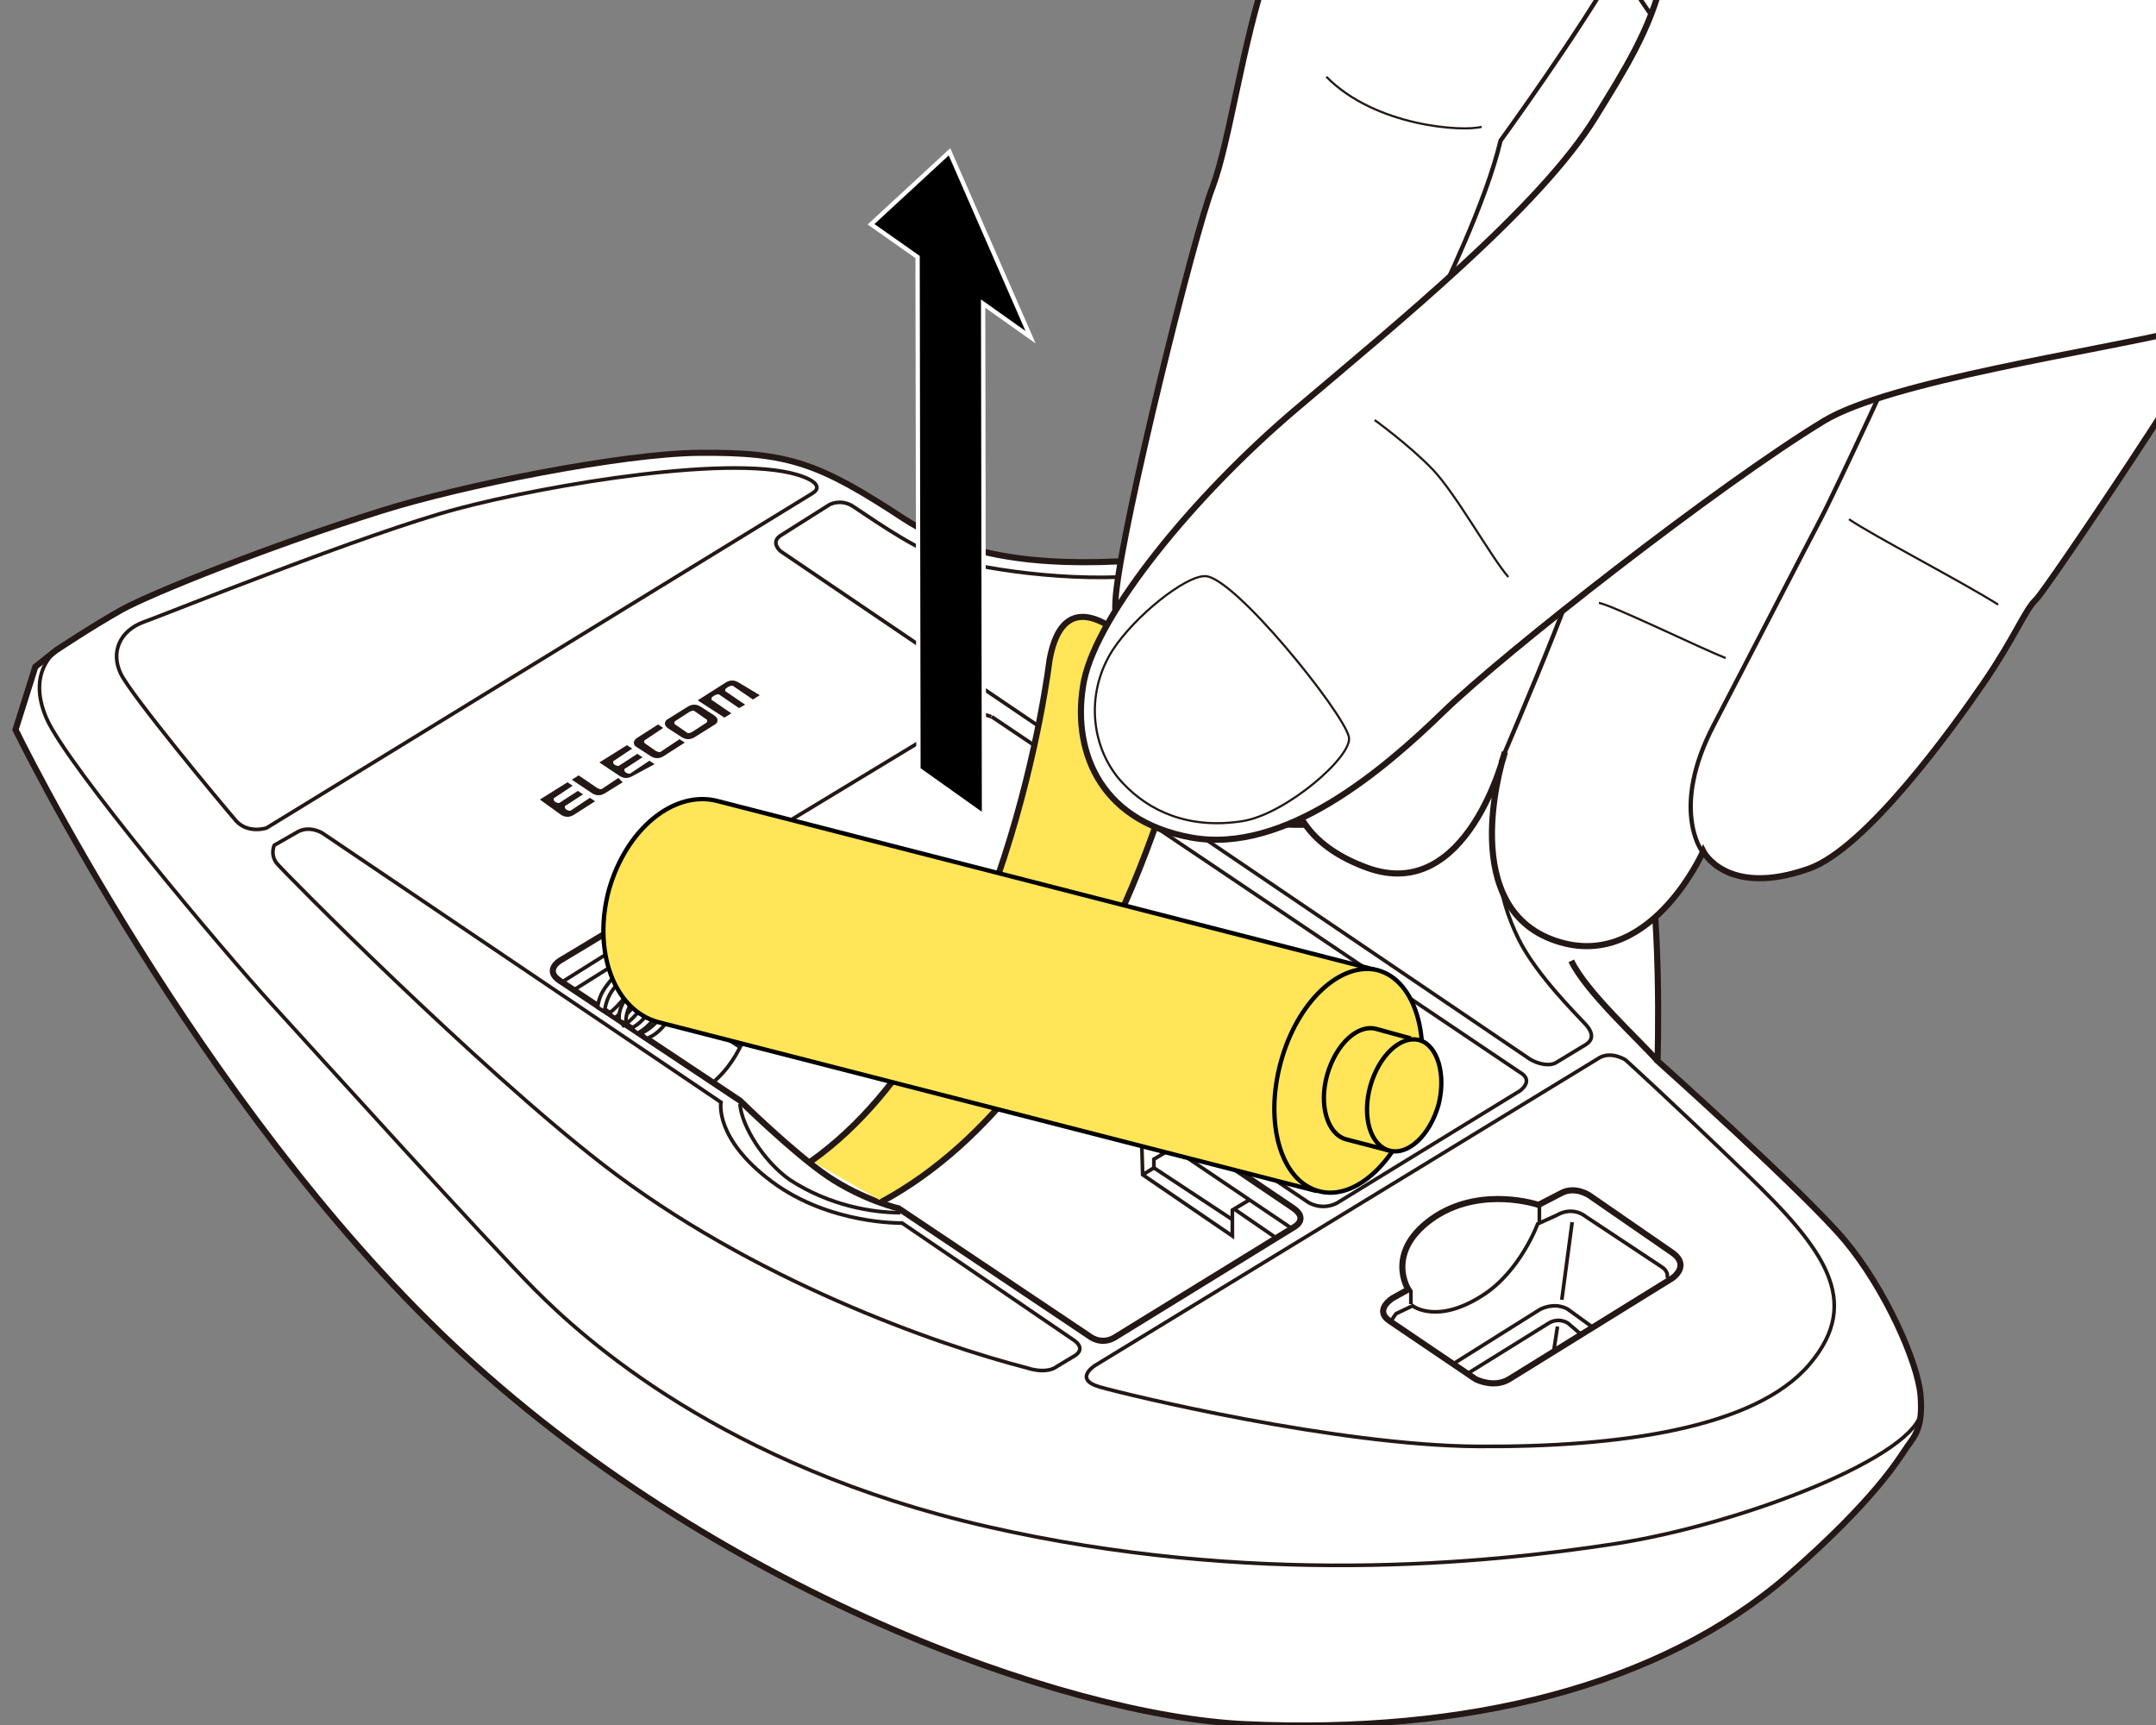 <?xml version="1.0" encoding="utf-8"?>
<!-- Generator: Adobe Illustrator 27.9.0, SVG Export Plug-In . SVG Version: 6.00 Build 0)  -->
<svg version="1.1" id="レイヤー_1" xmlns="http://www.w3.org/2000/svg" xmlns:xlink="http://www.w3.org/1999/xlink" x="0px"
	 y="0px" viewBox="0 0 250 200" enable-background="new 0 0 250 200" xml:space="preserve">
<rect x="0" y="0" width="250" height="200" fill="#808080" stroke="none"/>
<g>
	<g>
		<g>
			<path fill="#FFFFFF" stroke="#231815" stroke-width="0.709" stroke-miterlimit="10" d="M44.3,59.2c-12.8,4-26.8,9.6-30.2,11.5
				s-7.6,4.7-7.6,4.7l-2.4,1.9l-2.3,7.3c0,0,21,43.2,50.5,71.1c30.4,28.7,71.1,43.2,92,44.2c25.8,1.2,48.2-4.4,63-17.2
				c10.2-8.9,12.9-13.6,13.8-14.9s1.9-2.2,1.6-6s-4.1-12.4-8.8-18S192.2,123,192.2,123s0.6-18-1.7-28s-12.7-21.6-22.6-26.5
				c-9.8-4.8-23.5-4.6-32.6-3.8c-10.1,0.9-21.7,1.1-30.4-4.5c-9.9-6.5-13.4-7.8-23.9-7.7C72,52.6,53.5,56.3,44.3,59.2z"/>
			<path fill="none" stroke="#231815" stroke-width="0.709" stroke-miterlimit="10" d="M192.2,123c-2.1-2.4-8.3-8-10-11.6"/>
			
				<ellipse transform="matrix(8.145963e-02 -0.997 0.997 8.145963e-02 53.715 225.02)" fill="none" stroke="#231815" stroke-width="0.709" stroke-miterlimit="10" cx="148.9" cy="83.4" rx="12.2" ry="19.4"/>
			<path fill="none" stroke="#231815" stroke-width="0.425" stroke-miterlimit="10" d="M138.4,92.9c-1.7-1.5-2.6-3.3-2.5-5.2
				c0.4-4.3,6.2-7.3,13-6.8c6.8,0.6,12.1,4.5,11.7,8.8c-0.2,2.1-1.7,4-4,5.2"/>
			<path fill="none" stroke="#231815" stroke-width="0.709" stroke-miterlimit="10" d="M136.7,90.9c1.4-3.9,6.6-6.5,12.7-6
				c5.1,0.5,9.3,3,11,6.3"/>
			<path fill="none" stroke="#231815" stroke-width="0.425" stroke-miterlimit="10" d="M6.6,75.4c0,0-3.6,2.4-1.2,7.9
				s20.7,27.2,26,33c5.3,5.8,25.2,27.8,30.7,33.3S83.8,170,114.5,177s57.7,4.3,72.7,2s35.3-10.3,35.6-15.5"/>
			<path fill="none" stroke="#231815" stroke-width="0.425" stroke-miterlimit="10" d="M185.2,122.8L127,158.3c0,0-2.6,1.6,0.5,2.5
				c3.1,0.9,27.5,6.8,43.9,6.9s32.1-2.1,38.4-9.5s1.6-13.5-7.2-22s-14.1-13.3-14.1-13.3S186.7,121.7,185.2,122.8z"/>
			<path fill="none" stroke="#231815" stroke-width="0.425" stroke-miterlimit="10" d="M181,109.4c-2-4.4-2.1-10-0.5-16.5
				s2.4-14.2-7.3-21"/>
			<path fill="none" stroke="#231815" stroke-width="0.425" stroke-miterlimit="10" d="M177.4,122.8L90.5,63.9c0,0-1.2-1,0-1.8
				l5.7-3.6c0,0,1.3-0.7,2.7,0.2s6.3,4.4,9.5,5.6c3.2,1.2,13.7,3.2,23.3,2.5s25.3-1.8,34,3.5c8.7,5.3,11.6,12.8,9.2,21.1
				c-2,7-1.4,12.2,1.2,17.5c2.1,4.2,6.8,8.8,7.6,9.7c0.8,0.8,1.3,1.8,0.2,2.5l-3.3,2C179.8,123.7,178.4,123.4,177.4,122.8z"/>
			<path fill="none" stroke="#231815" stroke-width="0.425" stroke-miterlimit="10" d="M111.8,82.9L90.5,95.8c0,0-1.8,1.5-0.1,2.4
				l61.3,41.2c0,0,1.5,1,3.3,0.1l21.2-13c0,0,1.8-1.2,0-2.2l-61.2-41.2C115.1,83.2,113,82.2,111.8,82.9z"/>
			<path fill="none" stroke="#231815" stroke-width="0.425" stroke-miterlimit="10" d="M94.2,57.2L30.9,96c0,0-2.1,0.7-3.5-0.8
				C25.5,93,15.2,80.6,14,78.1c-1.2-2.5-0.1-5,2.7-6S42.5,61.8,53,59s32.9-6.6,40.2-3.7C93.2,55.3,95.8,56.2,94.2,57.2z"/>
			<path fill="none" stroke="#231815" stroke-width="0.425" stroke-miterlimit="10" d="M37.4,96.6c0,0-1.4-0.9-2.8-0.2L31.8,98
				c0,0-0.5,1.1,0.3,2.1c0.8,1,23.2,23.6,37.8,34.9c17.3,13.4,38.7,20.9,49.2,23.6c0,0,2.2,0.8,3.5-0.2l2-1.2c0,0,1.5-0.8-0.2-1.9
				l-19.8-13.5c0,0-8.4,0.2-15.1-4.8s-5.9-9.2-5.9-9.2L37.4,96.6z"/>
			<path fill="none" stroke="#231815" stroke-width="0.709" stroke-miterlimit="10" d="M86,98.7l-21.1,12.7c0,0-1.8,1.1,0,2.3
				l20.9,13.9c0,0,6.1,6,10.2,8.8c4.2,2.8,8.2,3.7,8.2,3.7l22.1,14.8c0,0,1.3,1.1,2.9,0.2l20.8-12.8c0,0,1.8-0.9,0-2.2L89.2,99
				C89.2,99,87.6,97.7,86,98.7z"/>
			<path fill="none" stroke="#231815" stroke-width="0.425" stroke-miterlimit="10" d="M65.1,113.9l20.7-13c0,0,1.6-0.6,2.8,0.2
				l61.3,41.4"/>
			<polyline fill="none" stroke="#231815" stroke-width="0.425" stroke-miterlimit="10" points="66.5,114.8 86.6,102.2 92.1,105.7 
				94,104.7 			"/>
			<polyline fill="none" stroke="#231815" stroke-width="0.425" stroke-miterlimit="10" points="92,106 92,109.2 102.4,116 
				102.4,112.9 104.5,111.8 			"/>
			<polyline fill="none" stroke="#231815" stroke-width="0.425" stroke-miterlimit="10" points="102.2,113.9 93.5,108.1 
				93.5,107.3 95.9,106 			"/>
			<line fill="none" stroke="#231815" stroke-width="0.425" stroke-miterlimit="10" x1="92" y1="109.2" x2="93.7" y2="108.3"/>
			<line fill="none" stroke="#231815" stroke-width="0.425" stroke-miterlimit="10" x1="102.6" y1="112.8" x2="132.6" y2="133"/>
			<polyline fill="none" stroke="#231815" stroke-width="0.425" stroke-miterlimit="10" points="134.1,131.8 132.4,132.9 
				132.5,136.2 142.9,143.3 142.9,140.3 144.9,139.1 			"/>
			<line fill="none" stroke="#231815" stroke-width="0.425" stroke-miterlimit="10" x1="143" y1="140.1" x2="147.8" y2="143.4"/>
			<polyline fill="none" stroke="#231815" stroke-width="0.425" stroke-miterlimit="10" points="142.9,141.4 133.8,135.4 
				133.8,134.4 136,133.1 			"/>
			<line fill="none" stroke="#231815" stroke-width="0.425" stroke-miterlimit="10" x1="132.5" y1="136.2" x2="133.8" y2="135.4"/>
			<path fill="none" stroke="#231815" stroke-width="0.425" stroke-miterlimit="10" d="M85.8,128c0.2,2.6,2.8,6.7,5.8,8.8
				c4.6,3,9.6,3.8,12.8,3.8"/>
			<path fill="none" stroke="#231815" stroke-width="0.425" stroke-miterlimit="10" d="M82.9,125.3c2.6-2.3,5.3-6.9,5.6-16.9"/>
			<line fill="none" stroke="#231815" stroke-width="0.425" stroke-miterlimit="10" x1="77.8" y1="116.3" x2="85.8" y2="121.4"/>
			<g>
				<path fill="#FFFFFF" stroke="#231815" stroke-width="0.425" d="M71.3,118l-0.7-0.5c0.7-0.5,1.3-1.2,1.9-1.9
					c1.2-1.7,1.8-3.8,1.4-5.4l0.8-0.2c0.4,1.9-0.2,4.1-1.6,6.1C72.5,116.9,72,117.5,71.3,118z"/>
				<path fill="#FFFFFF" stroke="#231815" stroke-width="0.425" d="M72.3,118.9l-0.5-0.7c0.7-0.4,1.3-1,1.8-1.7
					c1.5-2.2,1.6-4.8,0.2-5.8l0.5-0.7c1.8,1.3,1.8,4.4,0,7C73.7,117.7,73.1,118.4,72.3,118.9z"/>
				<path fill="#FFFFFF" stroke="#231815" stroke-width="0.425" d="M73.9,119.8l-0.7-0.6c0.7-0.3,1.4-1,1.9-1.6
					c0.6-0.8,0.9-1.8,1-2.7c0-0.8-0.3-1.5-0.8-1.8c-1.1-0.8-3-0.1-4.2,1.6c-0.6,0.8-0.9,1.7-1,2.6l-0.8-0.5c0.1-0.9,0.4-1.7,1.1-2.6
					c1.5-2.1,3.9-2.9,5.4-1.8c0.7,0.5,1.2,1.4,1.1,2.6c0,1.1-0.4,2.2-1.1,3.2C75.3,118.8,74.7,119.4,73.9,119.8z"/>
				<path fill="#FFFFFF" stroke="#231815" stroke-width="0.425" d="M75,120.4l-0.7-0.6c0.6-0.2,1.5-0.9,2-1.5
					c0.5-0.7,0.7-1.4,0.8-2.1c0-0.6-0.2-1.1-0.6-1.4c-0.4-0.3-0.9-0.3-1.5-0.1c-0.6,0.2-1.3,0.7-1.7,1.4c-0.5,0.8-0.8,1.8-0.7,2.6
					l-0.8-0.4c-0.1-0.9,0.2-1.7,0.8-2.6c0.6-0.8,1.3-1.4,2.1-1.7c0.9-0.3,1.7-0.2,2.3,0.2c0.6,0.4,1,1.2,0.9,2.1
					c0,0.9-0.3,1.8-0.9,2.6C76.4,119.6,75.8,120.1,75,120.4z"/>
			</g>
			<g>
				<path fill="#FFFFFF" stroke="#231815" stroke-width="0.709" stroke-miterlimit="10" d="M163.3,149.5l-1.8,1
					c0,0-2.3,1.4-0.3,2.7l9.9,6.7c0,0,2.1,1.1,3.9,0l18.9-11.7c0,0,2.1-1.4,0.1-2.9l-9.7-6.7c0,0-1.6-1.1-3.2-0.3l-2.7,1.4
					c0,0-6.4-2.2-11.9,1.3C160.4,145,163.3,149.5,163.3,149.5z"/>
				<path fill="none" stroke="#231815" stroke-width="0.425" stroke-miterlimit="10" d="M184.7,153.9l-2.9-2.1c0,0-1.3-0.9-3.2,0
					l-10.2,6.4"/>
				<path fill="none" stroke="#231815" stroke-width="0.425" stroke-miterlimit="10" d="M170.1,159.3l9.5-5.9c0,0,1-0.7,2.2,0
					l1.4,1.2"/>
				
					<line fill="none" stroke="#231815" stroke-width="0.425" stroke-miterlimit="10" x1="181.1" y1="150.7" x2="182.3" y2="141.7"/>
				<path fill="none" stroke="#231815" stroke-width="0.425" stroke-miterlimit="10" d="M193.3,148.2c0,0,0.3-0.7-0.6-1.3l-8.9-5.9
					c0,0-1.4-1.2-3.3-0.1l-2.2,1c0,0-2,5.5-6.4,8.3c-5.3,3.4-8.1,1.2-8.1,1.2l-1.9,0.9c0,0-0.6,0.7-0.6,1.1"/>
				
					<line fill="none" stroke="#231815" stroke-width="0.425" stroke-miterlimit="10" x1="163.6" y1="151.2" x2="163.6" y2="149.6"/>
				
					<line fill="none" stroke="#231815" stroke-width="0.425" stroke-miterlimit="10" x1="178.5" y1="141.8" x2="178.5" y2="139.7"/>
				
					<line fill="none" stroke="#231815" stroke-width="0.425" stroke-miterlimit="10" x1="180.6" y1="153.8" x2="180.2" y2="156.4"/>
			</g>
		</g>
		<g>
			<g>
				<g>
					<path fill="#231815" d="M80.5,81.7c-0.3,0-0.5,0.1-0.7,0.2l-2.4,1.5c-0.2,0.1-0.3,0.3-0.3,0.5c0,0.2,0.1,0.3,0.3,0.5l1.7,1.1
						c0.2,0.1,0.4,0.2,0.7,0.2c0.3,0,0.5-0.1,0.7-0.2l2.4-1.5c0.2-0.1,0.3-0.3,0.3-0.5c0-0.2-0.1-0.3-0.3-0.5l-1.7-1.1
						C81,81.8,80.8,81.7,80.5,81.7z M81.9,83.4c0.1,0,0.1,0.1,0.1,0.2c0,0.1,0,0.1-0.1,0.2l-1.7,1.1c-0.1,0-0.2,0.1-0.3,0.1
						c-0.1,0-0.2,0-0.3-0.1l-1.3-0.9c-0.1,0-0.1-0.1-0.1-0.2c0-0.1,0-0.1,0.1-0.2l1.7-1.1c0.1,0,0.2-0.1,0.3-0.1
						c0.1,0,0.2,0,0.3,0.1L81.9,83.4z"/>
					<path fill="#231815" d="M85.6,79.1c-0.2-0.1-0.4-0.2-0.7-0.2c-0.3,0-0.5,0.1-0.7,0.2l-3.3,2.1l3.1,2l0.8-0.5l-2.2-1.5
						c-0.1,0-0.1-0.1-0.1-0.2c0-0.1,0-0.1,0.1-0.2l0.3-0.2c0.1,0,0.2-0.1,0.3-0.1c0.1,0,0.2,0,0.3,0.1l2.2,1.5l0.7-0.4l-2.2-1.5
						c-0.1,0-0.1-0.1-0.1-0.2c0-0.1,0-0.1,0.1-0.2l0.3-0.2c0.1,0,0.2-0.1,0.3-0.1c0.1,0,0.2,0,0.3,0.1l2.2,1.5l0.8-0.5L85.6,79.1z"
						/>
					<path fill="#231815" d="M73.8,86.6c-0.2-0.1-0.3-0.3-0.3-0.5c0-0.2,0.1-0.3,0.3-0.5l2.5-1.6l0.6,0.4l-2.1,1.4
						c-0.1,0-0.1,0.1-0.1,0.2c0,0.1,0,0.1,0.1,0.2l1.3,0.9c0.1,0,0.2,0.1,0.3,0.1c0.1,0,0.2,0,0.3-0.1l2.1-1.4l0.6,0.4l-2.5,1.6
						c-0.2,0.1-0.4,0.2-0.7,0.2c-0.3,0-0.5-0.1-0.7-0.2L73.8,86.6z"/>
					<path fill="#231815" d="M72.2,90.7L70.1,92c-0.2,0.1-0.4,0.2-0.7,0.2c-0.3,0-0.5-0.1-0.7-0.2l-2.4-1.6l0.8-0.5l2.2,1.5
						c0.1,0,0.2,0.1,0.3,0.1c0.1,0,0.2,0,0.3-0.1l1.8-1.2L72.2,90.7z"/>
					<path fill="#231815" d="M62.6,92.7l3.2-2l0.6,0.4l-2.1,1.4c-0.1,0-0.1,0.1-0.1,0.2c0,0.1,0,0.1,0.1,0.2l0.1,0.1
						c0.1,0,0.2,0.1,0.3,0.1c0.1,0,0.2,0,0.3-0.1l2-1.3l0.6,0.4l-2,1.3c-0.1,0-0.1,0.1-0.1,0.2c0,0.1,0,0.1,0.1,0.2l0.1,0.1
						c0.1,0,0.2,0.1,0.3,0.1c0.1,0,0.2,0,0.3-0.1l2.1-1.4l0.6,0.4l-2.5,1.6c-0.2,0.1-0.4,0.2-0.7,0.2c-0.3,0-0.5-0.1-0.7-0.2
						L62.6,92.7z"/>
					<path fill="#231815" d="M69.5,88.4l3.2-2l0.6,0.4l-2.1,1.4c-0.1,0-0.1,0.1-0.1,0.2c0,0.1,0,0.1,0.1,0.2l0.1,0.1
						c0.1,0,0.2,0.1,0.3,0.1c0.1,0,0.2,0,0.3-0.1l2-1.3l0.6,0.4l-2,1.3c-0.1,0-0.1,0.1-0.1,0.2c0,0.1,0,0.1,0.1,0.2l0.1,0.1
						c0.1,0,0.2,0.1,0.3,0.1c0.1,0,0.2,0,0.3-0.1l2.1-1.4l0.6,0.4L73.3,90c-0.2,0.1-0.4,0.2-0.7,0.2c-0.3,0-0.5-0.1-0.7-0.2
						L69.5,88.4z"/>
				</g>
				<path fill="#231815" d="M75.3,86.7"/>
			</g>
		</g>
	</g>
	<g>
		<g>
			
				<path fill="#FFE557" stroke="#231815" stroke-width="0.709" stroke-linecap="round" stroke-linejoin="round" stroke-miterlimit="10" d="
				M94.1,134.6c22.7-16.2,27.6-58.1,27.6-58.1c0.8-4.4,2.9-6.2,6.6-4.1l3.8,2.2c3.7,2.1,5.9,5.1,5,10.8c0,0-9,39.9-34.8,53.9"/>
		</g>
		<g>
			<g>
				<path fill="#FFE557" stroke="#000000" stroke-width="0.5" d="M159.7,112.5L83.3,92.9c-5.1-1.4-10.7,3.2-12.7,10.3
					c-1.9,7.1,0.6,13.9,5.7,15.3l76.4,19.6"/>
				<path fill="#FFE557" stroke="#000000" stroke-width="0.5" d="M164.2,127.4c-1.9,7.1-7,11.9-11.3,10.7c-4.4-1.2-6.3-7.9-4.4-14.9
					c1.9-7.1,7-11.8,11.3-10.7C164.1,113.7,166.1,120.3,164.2,127.4z"/>
			</g>
			<g>
				<path fill="#FFE557" stroke="#000000" stroke-width="0.5" d="M163.6,120.4l-4-1.1c-2.2-0.6-4.7,1.8-5.7,5.3
					c-1,3.5,0,6.9,2.2,7.5l5,1.3"/>
				<path fill="#FFE557" stroke="#000000" stroke-width="0.5" d="M166.8,128.1c-1,3.5-3.5,5.9-5.7,5.3c-2.2-0.6-3.2-3.9-2.2-7.5
					c1-3.5,3.5-5.9,5.7-5.3C166.7,121.2,167.7,124.6,166.8,128.1z"/>
			</g>
		</g>
		<g>
			<polygon stroke="#FFFFFF" stroke-width="0.5" points="106.4,29.8 101,26 110.1,17.6 119.5,39.1 114,35.2 114.1,94.6 106.5,89.2 
							"/>
		</g>
		<g>
			<path fill="#FFFFFF" stroke="#231815" stroke-width="0.709" d="M260.5,31.8c-4.4,8.7-23.2,36.5-24.4,37.7
				c-1.3,1.2-2.4,4.3-6.1,9.7c-3.7,5.4-13.6,19.1-20.2,21.5c-9.6,3.4-12.3-2-12.3-2s-6.4,14.5-17.6,10.2
				c-11.2-4.3-5.4-21.7-5.4-21.7s-4.3,17.7-16,13.4c-13.1-4.8-8.8-16.1-6.8-21.6c0,0-23.9,6.4-22.3-10.1c0.8-8.4,9.1-41.9,11.2-47.2
				c2-5.3,3.5-17,6.4-25.2c2.9-8.2,13.4-30.1,23.9-43.3c10.5-13.3,15.7-22.3,27.7-25.7c11.3-3.2,39.7-13.2,51.5-15.3
				c11.8-2.1,32.3-6.5,43.3-9.4c11.1-3,34.4-10,45.5-12.4"/>
			<path fill="none" stroke="#231815" stroke-width="0.5" d="M166.1,36.2c1.1-2.3,6.2-12.7,7.9-19.9c0,0,9.3-12.8,13.6-20.5"/>
			<path fill="none" stroke="#231815" stroke-width="0.5" d="M191.3,1.5c0,0-7.9-10.8-11.3-24.6"/>
			<path fill="none" stroke="#231815" stroke-width="0.25" d="M185.7-4.6c0,0-15.5-3.7-20-17.7"/>
			<path fill="none" stroke="#231815" stroke-width="0.25" d="M171.8,14.7c-2.1,0.6-12.3,0-18-5.8"/>
			<path fill="none" stroke="#231815" stroke-width="0.5" d="M197.3,98.6c0,0-3.6-4.9,1.4-14.5c5-9.6,10.5-20.3,12.4-23.9
				c1.9-3.6,9.9-21,9.9-21"/>
			<path fill="none" stroke="#231815" stroke-width="0.5" d="M174,88.4c2.8-6.6,5.6-13.2,8-19.6c2.5-6.4,9.5-22.8,9.5-22.8"/>
			<path fill="none" stroke="#231815" stroke-width="0.25" d="M214.4,60.2c2.6,1.8,13.2,7.3,17.3,9.9"/>
			<path fill="none" stroke="#231815" stroke-width="0.25" d="M200.1,76.3c-2.8-1.1-13.3-6.2-14.7-6.4"/>
		</g>
		<g>
			<path fill="#FFFFFF" stroke="#231815" stroke-width="0.709" d="M318.6-15.4c-7.1,5.2-17.9,12.8-26.3,24.4
				c-8.4,11.7-28.1,26.6-39.3,29.3c-9.9,2.4-33.9,5.9-41.5,10.5c-12.2,7.4-37.1,26.9-44.1,33.7c-6.9,6.7-18.4,16.6-29.3,14.6
				c-10.9-2-13.9-10.5-12.4-18.2c1.6-7.7,12.6-21.3,24.5-31.4c11.9-10.1,28.4-23.5,34.8-33.9c6.4-10.4,13-20.2,4-38.1"/>
			<path fill="none" stroke="#231815" stroke-width="0.25" d="M130.2,90.8c3,3.2,7.6,5.4,13.9,4.4c5-0.8,12.9-7.6,12.3-9.8
				c-0.7-2.9-13.4-18.7-16.7-18.6c-2.3,0-8.1,4.6-10.7,8.6C125.7,80.6,126.6,87,130.2,90.8z"/>
			<path fill="none" stroke="#231815" stroke-width="0.25" d="M174.9,66.9c-2-2.3-6.1-9.7-8.8-12.5c-2.7-2.8-6.7-5.7-6.7-5.7"/>
		</g>
	</g>
</g>
<g>
</g>
<g>
</g>
<g>
</g>
<g>
</g>
<g>
</g>
<g>
</g>
<g>
</g>
<g>
</g>
<g>
</g>
<g>
</g>
<g>
</g>
<g>
</g>
<g>
</g>
<g>
</g>
<g>
</g>
</svg>
